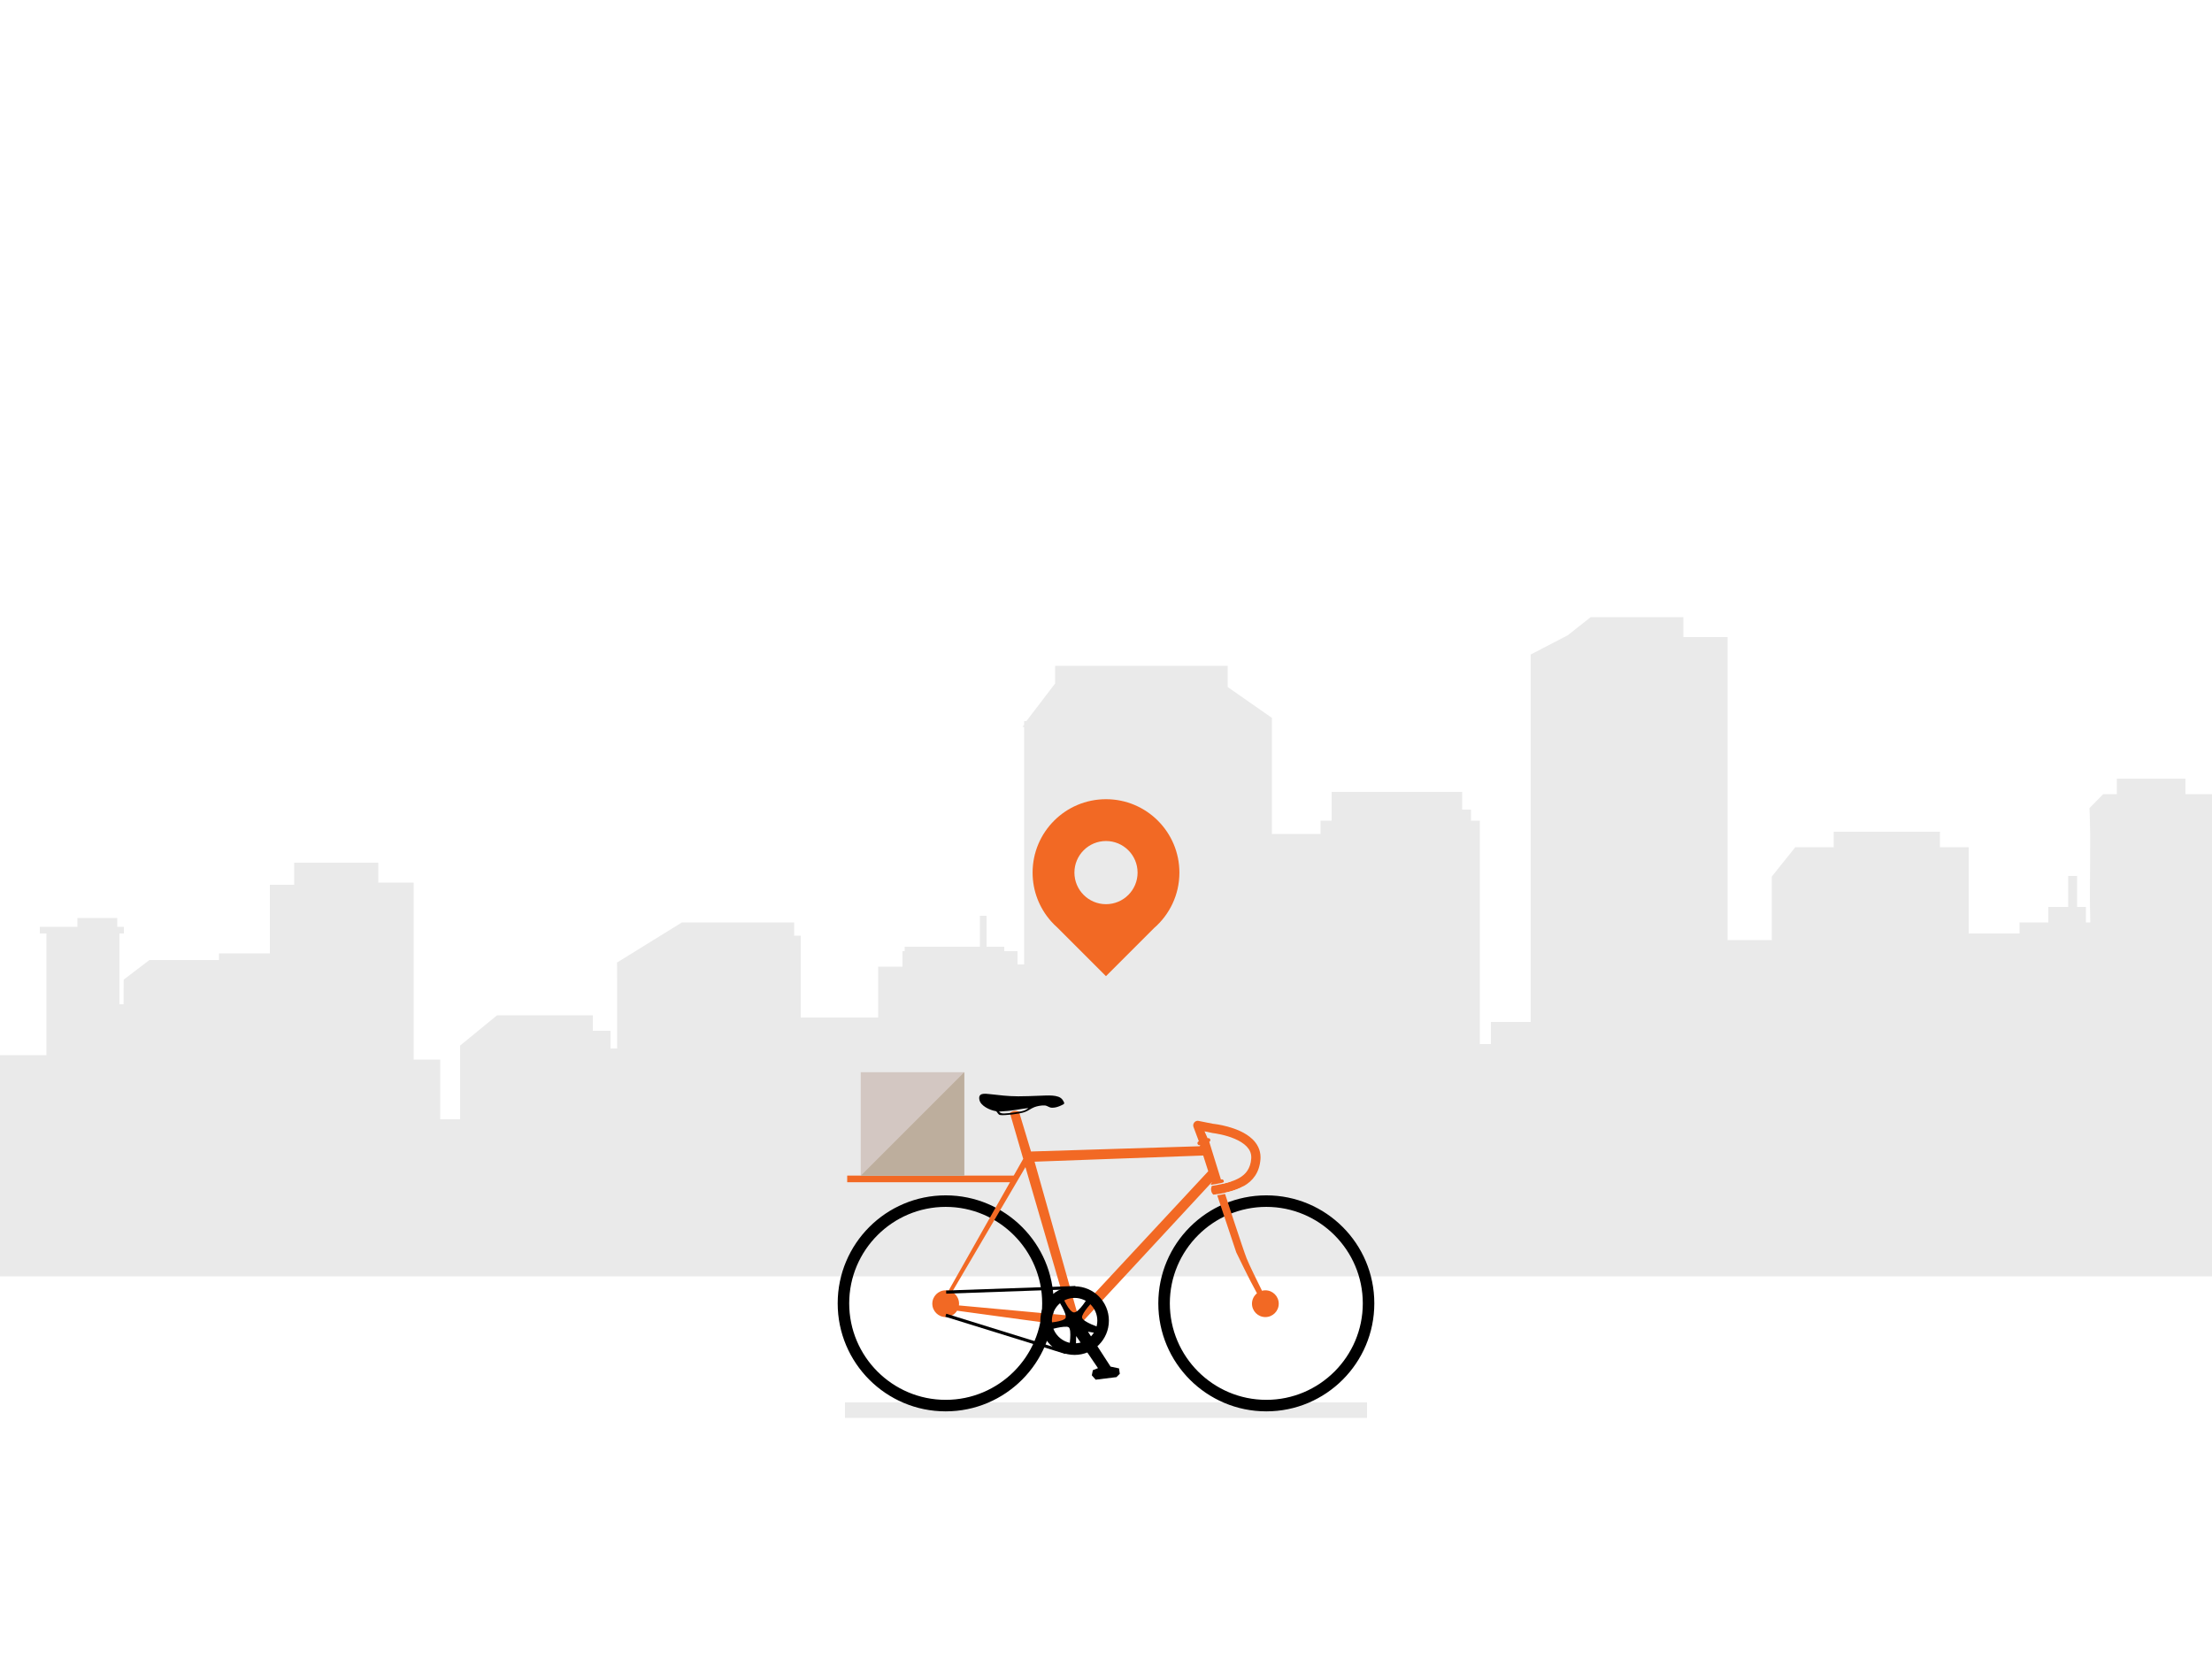 <svg xmlns="http://www.w3.org/2000/svg" xmlns:xlink="http://www.w3.org/1999/xlink" id="bike" x="0px" y="0px" width="1000px" height="750px" viewBox="0 0 1000 750" xml:space="preserve">
<g id="Layer_14_copy">
	<g>
		<path fill="#EAEAEA" d="M1000,494V359h-12v-7h-31v7h-6.166l-6.214,6.315c0.753,16.598-0.167,34.685,0.367,51.685H943v-7h-4v-14h-4    v14h-9v7h-13v5h-23v-39h-13v-7h-48v7h-17.383L801,396.258V425h-20V288h-20v-9h-41.882l-10.385,8.201l-17.201,8.931l0.29-0.132H692    v166h-18v10h-5V371h-4v-5h-4v-8h-59v13h-5v6h-22v-52.466l-20-13.956V301h-78v7.981L464.012,326H463v1.614l-0.756,0.987    l0.756,0.073V436h-3v-6h-6v-2h-8v-14h-3v14h-34v2h-1v7h-11v23h-35v-37h-3v-6h-50.698l-29.343,18.133L279,447.189V474h-3v-8h-8v-7    h-43.3L208,472.689V506h-9v-27h-12v-80h-16v-9h-38v10h-11v31H99v3H67.567l-11.649,8.863L55.853,454H54v-32h2v-3h-3v-4H35v4H18v3h3    v55H0v33l0,0v67h1000V494L1000,494z"></path>
	</g>
</g>
<g id="shadow">
	<rect x="382" y="634.004" fill="#EAEAEA" width="236" height="7"></rect>
</g>
<g id="Layer_4_copy">
	<g>
		<g>
			<path d="M427.526,540.396c26.967,0,48.825,21.858,48.825,48.827c0,26.964-21.859,48.824-48.825,48.824     c-26.966,0-48.825-21.86-48.825-48.824C378.701,562.254,400.56,540.396,427.526,540.396 M427.526,545.605     c-24.05,0-43.618,19.567-43.618,43.619c0,24.049,19.567,43.615,43.618,43.615c24.051,0,43.618-19.565,43.618-43.615     C471.144,565.172,451.577,545.605,427.526,545.605L427.526,545.605z"></path>
			<path d="M572.473,540.396c26.967,0,48.826,21.858,48.826,48.827c0,26.964-21.86,48.824-48.826,48.824     c-26.965,0-48.825-21.86-48.825-48.824C523.648,562.254,545.508,540.396,572.473,540.396 M572.473,545.605     c-24.051,0-43.616,19.567-43.616,43.619c0,24.049,19.565,43.615,43.616,43.615c24.052,0,43.618-19.565,43.618-43.615     C616.09,565.172,596.524,545.605,572.473,545.605L572.473,545.605z"></path>
			<path fill="#F26924" d="M572.044,583.324c-0.526,0-1.034,0.074-1.519,0.2c-2.143-4.308-5.779-11.7-6.944-14.614     c-1.559-3.893-9.986-29.833-11.298-33.875l0.39-0.134c0.466-0.162,0.713-0.67,0.552-1.136c-0.16-0.466-0.67-0.714-1.135-0.553     l-0.126,0.043l-5.289-17.042c0.395-0.197,0.594-0.656,0.447-1.084c-0.16-0.467-0.668-0.715-1.136-0.555l-0.048,0.017     l-1.397-3.138l3.715,0.78c0.024,0.001,0.05,0.005,0.083,0.009c0.957,0.112,5.619,0.776,9.821,2.575     c2.101,0.892,4.068,2.068,5.41,3.463c1.342,1.415,2.091,2.917,2.106,4.915c0,0.181-0.007,0.373-0.022,0.578     c-0.175,2.306-0.795,4.024-1.713,5.415c-1.37,2.071-3.528,3.513-6.325,4.58c-2.783,1.064-6.136,1.703-9.553,2.216     c0,0-0.784,0.682-0.511,2.263c0.273,1.582,1.136,1.878,1.136,1.878c4.687-0.717,9.549-1.63,13.585-3.923     c2.014-1.149,3.82-2.679,5.161-4.703c1.343-2.02,2.182-4.507,2.397-7.421c0.021-0.297,0.033-0.589,0.033-0.883     c0.014-3.401-1.559-6.212-3.677-8.214c-3.188-3.026-7.545-4.647-11.122-5.644c-3.578-0.982-6.399-1.273-6.474-1.281l-0.213-0.012     l-6.858-1.369c-0.685,0-1.33,0.338-1.719,0.902c-0.392,0.563-0.481,1.285-0.241,1.927l2.418,6.453l-0.043,0.014     c-0.466,0.161-0.713,0.669-0.553,1.135c0.157,0.456,0.648,0.701,1.108,0.562l0.081,0.26c-0.098,0.093-0.199,0.18-0.298,0.27     l-76.18,2.373l-5.438-18.022c-2.558-1.025-4.105,0.583-4.105,0.583l6.027,20.761l-33.738,59.579     c-0.423-0.094-0.86-0.147-1.312-0.147c-3.34,0-6.048,2.708-6.048,6.05c0,3.34,2.708,6.047,6.048,6.047     c2.179,0,4.081-1.153,5.147-2.882l54.46,7.422l60.666-65.46l0.06,0.195c-0.346,0.215-0.512,0.646-0.374,1.049     c0.162,0.466,0.67,0.713,1.136,0.553l0.272-0.095l9.98,29.932c0,0,5.977,12.463,9.377,18.531     c-1.374,1.109-2.256,2.805-2.256,4.709c0,3.34,2.709,6.047,6.05,6.047c3.34,0,6.048-2.706,6.048-6.047     C578.092,586.032,575.384,583.324,572.044,583.324z M433.517,590.156c0.035-0.256,0.057-0.516,0.057-0.782     c0-2.288-1.27-4.276-3.143-5.306l33.15-56.437l19.532,67.083L433.517,590.156z M486.909,593.262l-19.199-68.088l76.237-2.789     l2.271,7.109L486.909,593.262z"></path>
			<path d="M485.81,581.53c8.559,0,15.498,6.939,15.498,15.498c0,8.561-6.94,15.499-15.498,15.499     c-8.56,0-15.499-6.938-15.499-15.499C470.311,588.469,477.25,581.53,485.81,581.53 M485.81,586.761     c-5.662,0-10.269,4.607-10.269,10.267c0,5.662,4.607,10.269,10.269,10.269s10.267-4.607,10.267-10.269     C496.077,591.367,491.472,586.761,485.81,586.761L485.81,586.761z"></path>
			<path d="M473.039,598.073c0,0,8.011-0.465,8.707-2.321c0.696-1.859-3.599-8.36-3.599-8.36l2.206-1.278     c0,0,2.902,7.199,5.225,7.199s6.385-6.966,6.385-6.966l2.206,1.856c0,0-5.226,5.458-4.993,7.432     c0.234,1.972,8.244,4.644,8.244,4.644l-0.929,2.554l-4.645-0.812l10.217,15.789l3.832,0.812l0.348,2.438l-1.51,1.51l-9.402,1.16     l-1.741-1.973l0.463-2.322l2.322-0.928l-9.868-14.513l-0.118,5.34h-3.017c0,0,1.277-8.243-0.232-9.288     c-1.508-1.045-9.405,1.276-9.405,1.276L473.039,598.073z"></path>
			<line x1="427.744" y1="584.126" x2="486.182" y2="582.089"></line>
			<polygon points="427.719,583.415 486.158,581.38 486.206,582.799 427.769,584.834 427.719,583.415    "></polygon>
			<line x1="481.857" y1="611.427" x2="427.58" y2="594.588"></line>
			<polygon points="427.37,595.264 427.789,593.91 482.065,610.748 481.646,612.105 427.37,595.264    "></polygon>
			<path d="M442.779,497.258c0.574,2.663,4.586,4.602,7.476,5.088c0.761,0.445,0.852,1.582,1.93,1.738     c1.908,0.277,8.687-0.494,11.041-1.327c1.6-0.566,2.844-1.63,4.36-2.225c1.24-0.488,3.377-0.92,4.946-0.761     c0.885,0.091,1.765,0.944,2.911,1.002c1.165,0.06,2.327-0.225,3.404-0.651c0.624-0.246,1.26-0.538,1.85-0.86     c0.228-0.125,0.345-0.263,0.389-0.41c0.091-0.309-0.141-0.663-0.339-1.032c-0.168-0.313-0.361-0.617-0.595-0.888     c-0.483-0.555-1.115-0.923-1.807-1.156c-1.677-0.565-3.571-0.55-5.319-0.532c-1.13,0.01-2.256,0.078-3.385,0.123     c-2.947,0.118-6.383,0.257-9.329,0.251c-4.762-0.012-8.367-0.507-12.826-0.99C445.173,494.377,442.065,493.944,442.779,497.258z      M454.017,503.376c-1.042,0.023-1.938-0.125-2.333-0.858l1.503-0.116c0,0.003,0.002,0.005,0.002,0.007     c0.247-0.018,0.835-0.063,0.849-0.061c-0.003-0.005-0.005-0.008-0.006-0.011c4.109-0.192,7.303-1.063,10.89-1.41     c-0.961,0.725-1.428,1.077-3.048,1.464C461.878,502.442,456.818,503.3,454.017,503.376z"></path>
		</g>
		<line fill="none" stroke="#F26924" stroke-width="3" stroke-miterlimit="10" x1="383" y1="532.964" x2="458.931" y2="532.964"></line>
		<g>
			<rect x="389.113" y="484.713" fill="#D3C7C2" width="46.824" height="46.824"></rect>
			<polygon fill="#BDAE9D" points="435.937,531.537 389.113,531.537 412.525,508.125 435.937,484.713    "></polygon>
		</g>
	</g>
</g>
<g id="dividers">
	<path fill="#EAEAEA" d="M548.712,540.128c4.682-0.716,9.514-1.628,13.497-3.893l0,0l0.257,0.455   c-4.091,2.321-8.981,3.235-13.673,3.954l0,0L548.712,540.128L548.712,540.128z"></path>
	<path fill="#EAEAEA" d="M546.979,535.726c3.412-0.512,6.748-1.15,9.499-2.201l0,0l0.187,0.487   c-2.817,1.077-6.184,1.717-9.608,2.231l0,0L546.979,535.726L546.979,535.726z"></path>
</g>
<g id="marker">
	<path fill="#F26924" d="M500,361.301c-18.327,0-33.185,14.858-33.185,33.185c0,8.365,3.102,16,8.209,21.837l-0.011,0.012   l0.161,0.161c0.882,0.993,1.821,1.933,2.815,2.814l21.991,21.991l21.739-21.738c7.019-6.084,11.465-15.059,11.465-25.077   C533.185,376.16,518.327,361.301,500,361.301z M500,408.762c-7.886,0-14.277-6.392-14.277-14.276   c0-7.885,6.391-14.276,14.277-14.276c7.885,0,14.276,6.391,14.276,14.276C514.276,402.37,507.885,408.762,500,408.762z"></path>
</g>
</svg>
